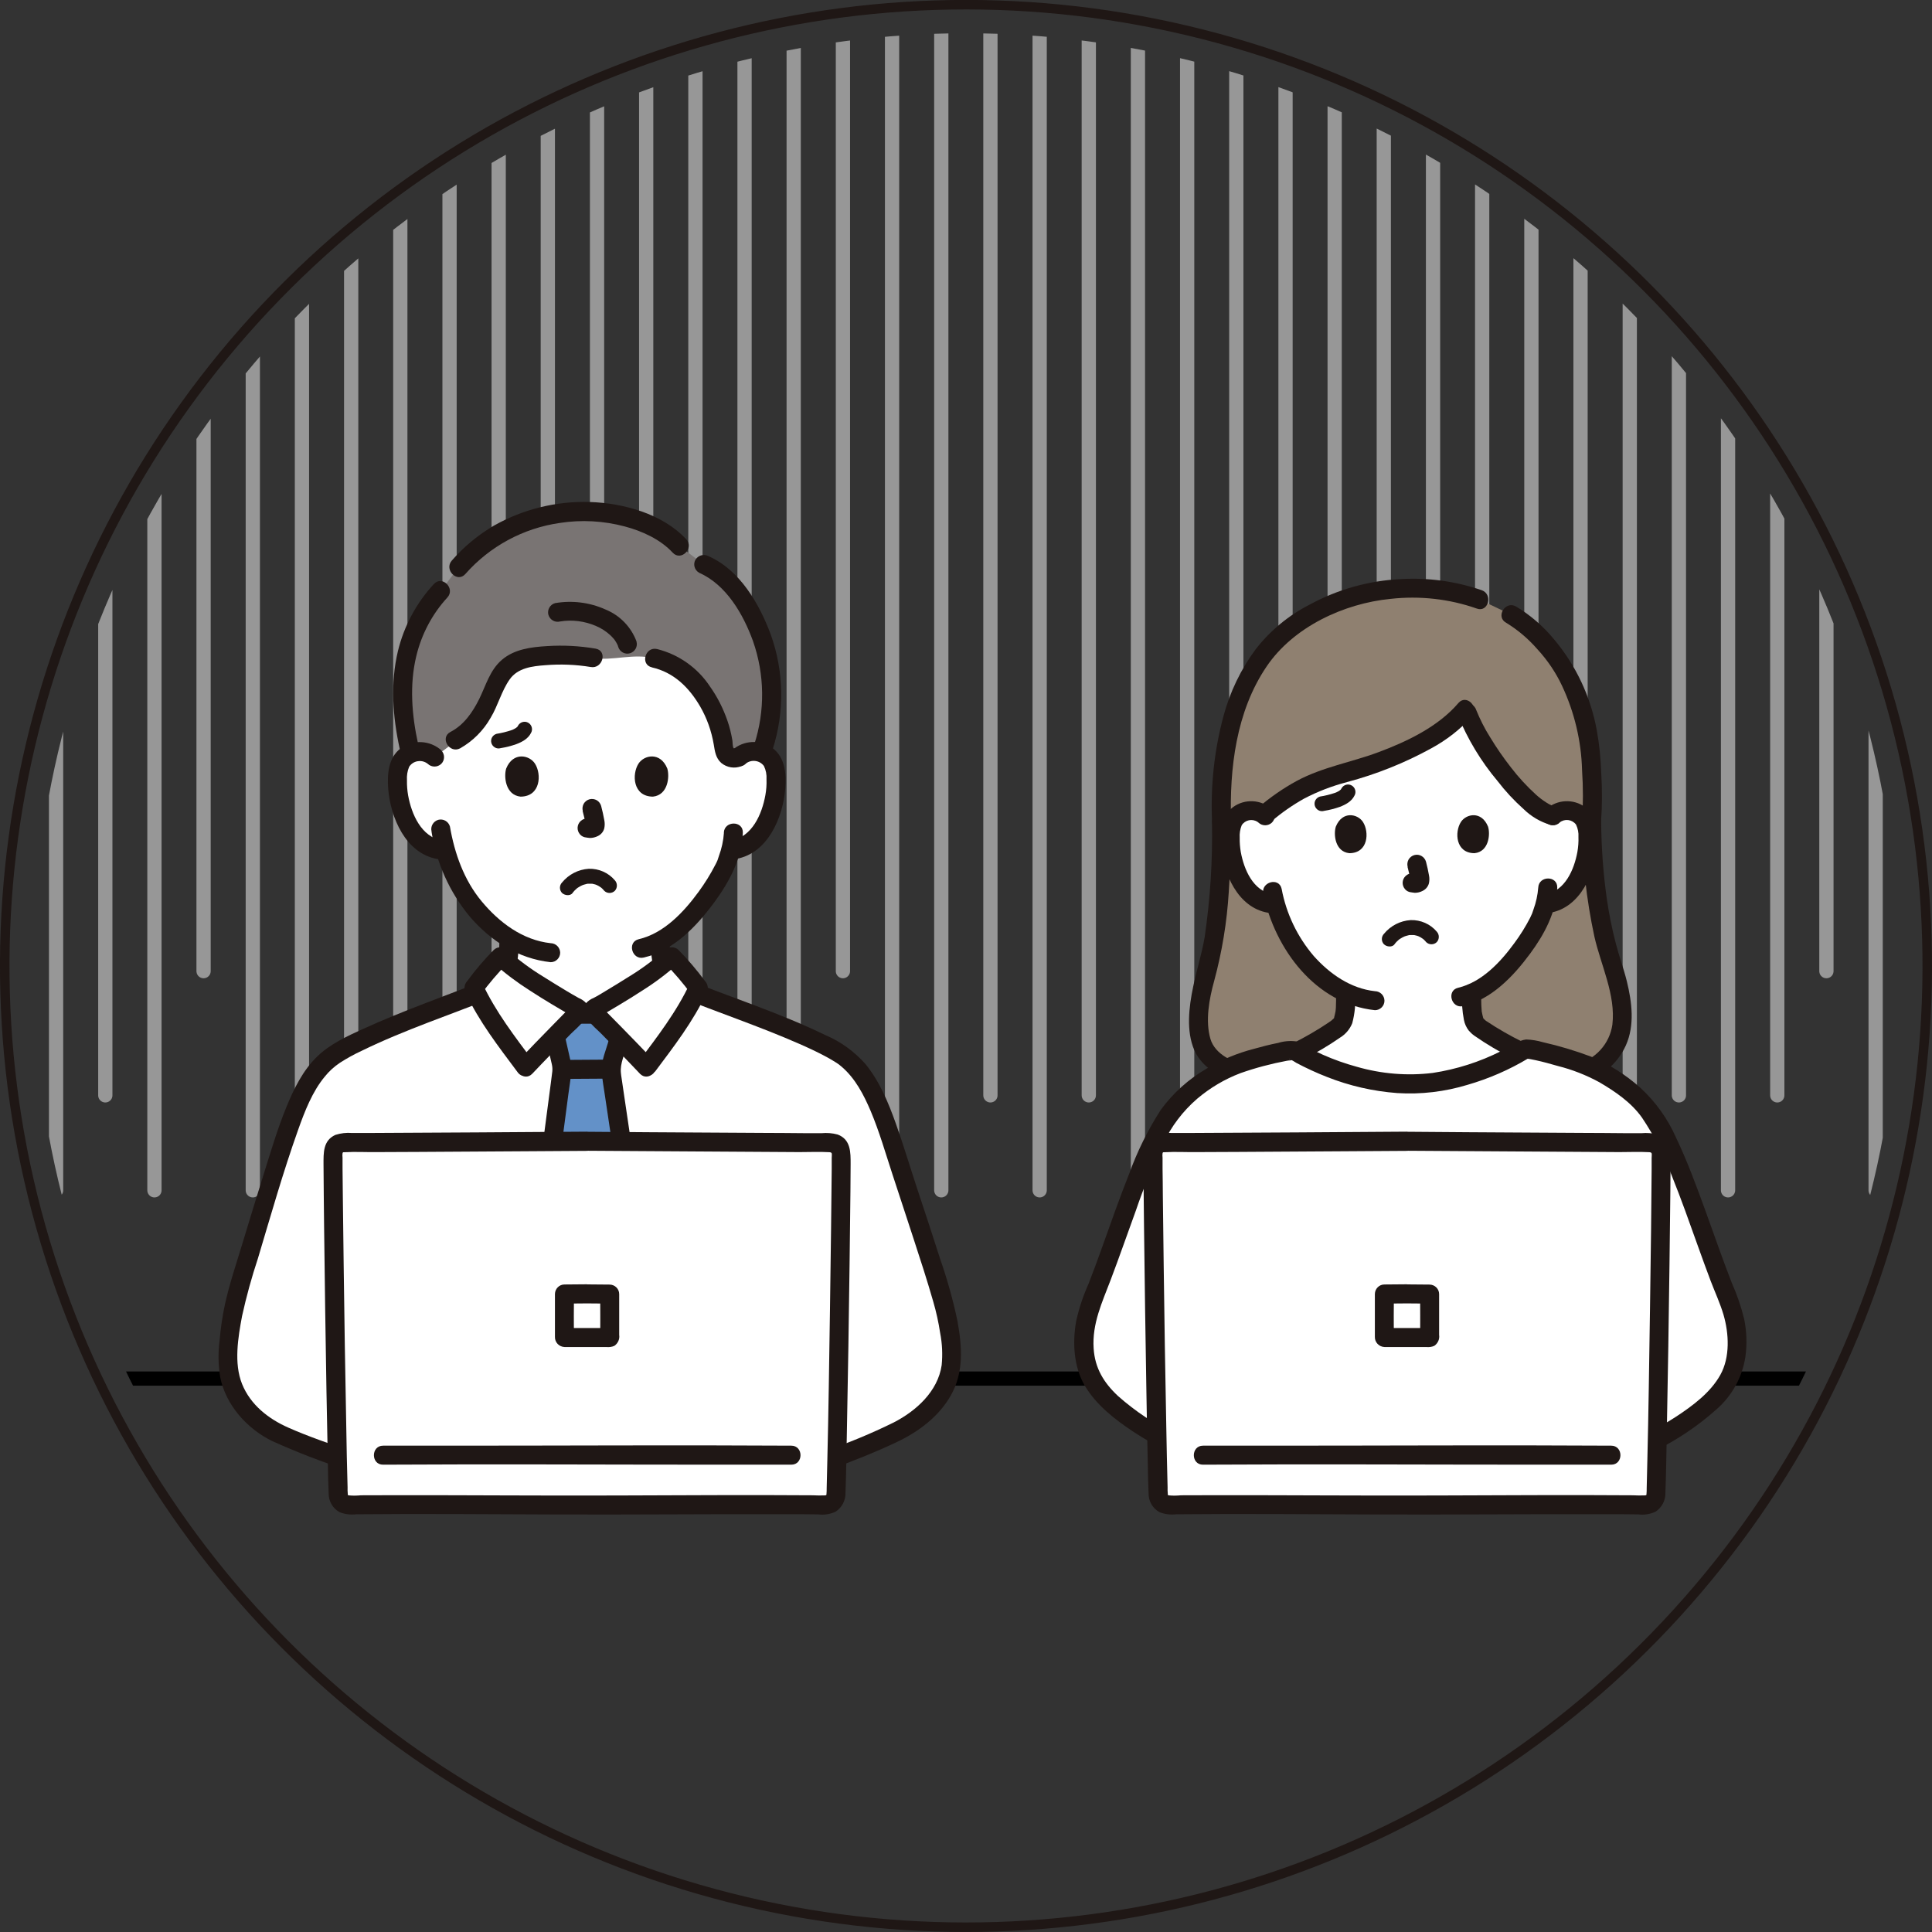 <?xml version="1.0" encoding="UTF-8"?><svg id="_レイヤー_2" xmlns="http://www.w3.org/2000/svg" xmlns:xlink="http://www.w3.org/1999/xlink" viewBox="0 0 203.28 203.28"><rect x="0" y="0" width="203.28" height="203.28" fill="#333333" stroke="none"/><defs><style>.cls-1{fill:#fff;}.cls-2{stroke:#000;}.cls-2,.cls-3{stroke-linecap:round;stroke-linejoin:round;stroke-width:1.5px;}.cls-2,.cls-3,.cls-4,.cls-5{fill:none;}.cls-6{fill:#8f8070;}.cls-7{fill:#797473;}.cls-3{stroke:#979797;}.cls-8{fill:#6391c8;}.cls-9{clip-path:url(#clippath);}.cls-5{stroke:#1f1715;stroke-miterlimit:10;}.cls-10{fill:#1f1715;}</style><clipPath id="clippath"><circle class="cls-4" cx="101.64" cy="101.64" r="98.14"/></clipPath></defs><g id="_レイヤー_6"><g class="cls-9"><g><g><line class="cls-3" x1="5.9" y1="-5.62" x2="5.9" y2="125.24"/><line class="cls-3" x1="11.08" y1="-5.62" x2="11.08" y2="115.25"/><line class="cls-3" x1="16.25" y1="-5.62" x2="16.25" y2="125.24"/><line class="cls-3" x1="21.42" y1="-5.62" x2="21.42" y2="102.18"/><line class="cls-3" x1="26.6" y1="-5.62" x2="26.6" y2="125.24"/><line class="cls-3" x1="31.77" y1="-5.62" x2="31.77" y2="125.24"/><line class="cls-3" x1="36.95" y1="-5.62" x2="36.95" y2="115.25"/><line class="cls-3" x1="42.12" y1="-5.62" x2="42.12" y2="125.24"/><line class="cls-3" x1="47.3" y1="-5.62" x2="47.3" y2="125.24"/><line class="cls-3" x1="52.47" y1="-5.62" x2="52.47" y2="102.18"/><line class="cls-3" x1="57.64" y1="-5.62" x2="57.64" y2="125.24"/><line class="cls-3" x1="62.82" y1="-5.62" x2="62.82" y2="115.25"/><line class="cls-3" x1="67.99" y1="-5.62" x2="67.99" y2="125.24"/><line class="cls-3" x1="73.17" y1="-5.62" x2="73.17" y2="125.24"/><line class="cls-3" x1="78.34" y1="-5.62" x2="78.34" y2="115.25"/><line class="cls-3" x1="83.51" y1="-5.62" x2="83.51" y2="125.24"/><line class="cls-3" x1="88.69" y1="-5.62" x2="88.69" y2="102.18"/><line class="cls-3" x1="93.86" y1="-5.62" x2="93.86" y2="125.24"/><line class="cls-3" x1="99.04" y1="-5.62" x2="99.04" y2="125.24"/><line class="cls-3" x1="104.21" y1="-5.62" x2="104.21" y2="115.25"/><line class="cls-3" x1="109.39" y1="-5.62" x2="109.39" y2="125.24"/><line class="cls-3" x1="114.56" y1="-5.62" x2="114.56" y2="115.25"/><line class="cls-3" x1="119.73" y1="-5.62" x2="119.73" y2="125.24"/><line class="cls-3" x1="124.91" y1="-5.62" x2="124.91" y2="125.24"/><line class="cls-3" x1="130.08" y1="-5.62" x2="130.08" y2="102.18"/><line class="cls-3" x1="135.26" y1="-5.62" x2="135.26" y2="115.25"/><line class="cls-3" x1="140.43" y1="-5.62" x2="140.43" y2="125.24"/><line class="cls-3" x1="145.6" y1="-5.62" x2="145.6" y2="125.24"/><line class="cls-3" x1="150.78" y1="-5.62" x2="150.78" y2="115.25"/><line class="cls-3" x1="155.95" y1="-5.62" x2="155.95" y2="125.24"/><line class="cls-3" x1="161.13" y1="-5.62" x2="161.13" y2="102.18"/><line class="cls-3" x1="166.3" y1="-5.62" x2="166.3" y2="125.24"/><line class="cls-3" x1="171.48" y1="-5.62" x2="171.48" y2="125.24"/><line class="cls-3" x1="176.65" y1="-5.62" x2="176.65" y2="115.25"/><line class="cls-3" x1="181.82" y1="-5.62" x2="181.82" y2="125.24"/><line class="cls-3" x1="187" y1="-5.62" x2="187" y2="115.25"/><line class="cls-3" x1="192.17" y1="-5.62" x2="192.17" y2="102.18"/><line class="cls-3" x1="197.35" y1="-5.62" x2="197.35" y2="125.24"/></g><line class="cls-2" x1="10.66" y1="145.05" x2="194.59" y2="145.05"/><path class="cls-1" d="M77.75,79.64c.52-.46,1.22-.66,1.91-.56,.68,.1,1.27,.49,1.62,1.08,.2,.4,.31,.84,.33,1.28,.15,1.74-.19,3.5-.97,5.06-.37,.79-.9,1.49-1.57,2.06-.54,.44-1.18,.73-1.87,.84,0,0-.12,.02-.32,.05-.15,.57-.33,1.06-.41,1.31-.52,1.42-3.36,6.21-6.99,8.23-.04,1,.1,2,.42,2.96,.77,1.9,4.92,4.3,5.21,4.42,0,0-2.09,8.66-13.3,8.66s-13.25-8.67-13.25-8.67c.29-.13,3.79-2.19,4.56-4.09,.42-1.03,.43-2.37,.42-3.59-1.35-.86-2.55-1.92-3.55-3.16-1.45-1.77-2.5-3.83-3.09-6.04l-.61-.09c-.69-.11-1.33-.41-1.87-.84-.67-.57-1.2-1.27-1.57-2.06-.78-1.57-1.12-3.32-.97-5.06,.02-.45,.13-.88,.33-1.28,.35-.59,.95-.98,1.62-1.08,.69-.1,1.38,.1,1.91,.56,0,0-1.49-14.65,15.79-14.65s16.23,14.65,16.23,14.65Z"/><path class="cls-10" d="M68.48,99.18c.02,1.26,.1,2.66,.8,3.75,.51,.75,1.14,1.41,1.85,1.97,.72,.58,1.46,1.13,2.24,1.62,.39,.27,.8,.51,1.22,.73,.48,.26,1.08,.1,1.37-.36,.27-.48,.11-1.09-.36-1.37-.38-.19-.75-.41-1.11-.65-.3-.19-.6-.39-.9-.6-.19-.13-.37-.26-.56-.4-.07-.05-.14-.11-.21-.16,.17,.13-.12-.09-.15-.12-.34-.27-.67-.56-.99-.87-.14-.13-.27-.27-.4-.42-.07-.08-.13-.16-.2-.24,.1,.13,.04,.05-.02-.04-.1-.15-.19-.31-.27-.47,.11,.22,0,.02-.03-.1-.05-.16-.1-.31-.13-.47-.12-.6-.18-1.21-.17-1.82,0-.55-.45-1-1-1s-1,.45-1,1h0Z"/><path class="cls-10" d="M49.06,107.24c.41-.21,.81-.45,1.18-.72,.73-.48,1.42-1.02,2.08-1.6,.66-.56,1.2-1.23,1.6-1.99,.48-1.19,.69-2.47,.62-3.75,0-.55-.45-1-1-1s-1,.45-1,1c0,.56-.02,1.12-.08,1.68-.03,.24-.09,.48-.15,.71-.03,.11-.07,.23-.11,.34-.09,.26,.08-.14-.07,.14-.08,.14-.16,.28-.25,.41-.03,.05-.06,.09-.1,.13,.06-.08,.07-.09,.03-.04-.06,.08-.13,.16-.2,.23-.26,.29-.55,.57-.84,.83-.15,.13-.3,.26-.46,.39-.03,.02-.28,.22-.12,.1-.07,.05-.14,.11-.21,.16-.28,.21-.57,.41-.87,.61-.33,.24-.69,.45-1.06,.64-.47,.28-.63,.89-.36,1.37,.29,.47,.89,.63,1.37,.36h0Z"/><path class="cls-7" d="M80.54,68.24c-.09-.32-.2-.64-.31-.96-1.06-2.97-3.2-6.62-6.17-7.88l-2.57-1.95c-1.07-1.2-3.39-2.44-5.26-2.96-1.89-.55-3.85-.76-5.81-.63-4.84,.35-8.95,2.16-12.16,5.83l-1.89,2.48c-3.24,3.51-5.05,8.66-3.33,16.37l.16,.74c.2-.09,.41-.16,.62-.19,.69-.1,1.38,.1,1.91,.56l2.53-1.88c1.5-.81,2.1-1.82,3.03-3.7,.67-1.36,1.07-2.95,2.22-3.91,.91-.67,2-1.05,3.13-1.09,1.93-.2,3.87-.15,5.78,.16,2.01,.34,4.19-.52,6.44,.04,2.55,.55,4.11,2.1,5.39,4.1,.49,.77,.9,1.58,1.21,2.44,.18,.5,.34,1.01,.46,1.52,.12,.51,.19,1.01,.27,1.54,.06,.32,.24,.6,.5,.78,.33,.16,.72,.16,1.06,0,.52-.46,1.22-.66,1.91-.56,.16,.02,.31,.06,.46,.12,1.26-3.53,1.41-7.36,.42-10.97Z"/><path class="cls-10" d="M68.58,70.22c2.31,.52,3.91,2.1,5.08,4.1,.72,1.24,1.2,2.6,1.44,4.02,.12,.72,.2,1.4,.78,1.93,.6,.5,1.42,.63,2.14,.34,.53-.16,.83-.7,.7-1.23-.15-.53-.7-.84-1.23-.7-.15,.05-.24,.1-.29,.05-.13-.13-.11-.65-.14-.82-.12-.71-.29-1.42-.53-2.1-.44-1.27-1.05-2.48-1.83-3.58-1.3-1.97-3.29-3.37-5.57-3.94-1.26-.28-1.79,1.65-.53,1.93h0Z"/><path class="cls-10" d="M62.68,68.25c-1.69-.29-3.4-.38-5.11-.27-1.68,.1-3.46,.32-4.78,1.46-1.25,1.08-1.67,2.69-2.37,4.11-.69,1.39-1.61,2.73-3.02,3.46-1.15,.59-.13,2.32,1.01,1.73,1.34-.76,2.45-1.87,3.21-3.21,.78-1.29,1.14-2.82,2.01-4.05,.85-1.21,2.38-1.39,3.75-1.49,1.59-.13,3.2-.07,4.77,.19,1.26,.23,1.8-1.7,.53-1.93h0Z"/><path class="cls-10" d="M73.55,60.26c2.87,1.26,4.66,4.38,5.68,7.2,1.23,3.51,1.28,7.33,.13,10.88-.4,1.23,1.54,1.76,1.93,.53,1.27-3.94,1.21-8.19-.19-12.1-1.2-3.23-3.25-6.8-6.55-8.25-.48-.26-1.08-.1-1.37,.36-.28,.48-.11,1.09,.36,1.37h0Z"/><path class="cls-10" d="M45.65,61.45c-1.84,1.99-3.14,4.42-3.78,7.05-.81,3.39-.55,6.92,.19,10.3,.28,1.26,2.21,.73,1.93-.53-.66-3.02-.92-6.2-.19-9.23,.55-2.3,1.67-4.43,3.27-6.17,.87-.95-.54-2.37-1.42-1.42h0Z"/><path class="cls-10" d="M72.19,56.73c-2.47-2.67-6.62-3.8-10.13-3.91-3.53-.11-7.01,.75-10.08,2.48-1.67,.98-3.17,2.22-4.44,3.68-.85,.96,.56,2.39,1.42,1.42,2.57-2.92,6.1-4.83,9.96-5.38,2.27-.35,4.59-.22,6.81,.37,1.82,.48,3.76,1.36,5.05,2.76,.88,.95,2.29-.47,1.42-1.42Z"/><path class="cls-10" d="M66.98,67.51c-.57-1.54-1.75-2.76-3.27-3.38-1.66-.75-3.51-.98-5.31-.67-.53,.15-.84,.7-.7,1.23,.16,.53,.7,.84,1.23,.7,1.27-.21,2.58-.04,3.77,.47,.55,.23,1.06,.56,1.5,.96,.11,.1,.21,.21,.31,.32,.07,.07,.13,.14,.18,.22,.09,.13,.17,.27,.24,.4,0,.02,.08,.18,.06,.11s.05,.17,.05,.17c.15,.53,.7,.85,1.23,.7s.85-.7,.7-1.23h0Z"/><path class="cls-10" d="M76.17,87.63c-.06,.84-.24,1.66-.53,2.44-.05,.14-.1,.29-.14,.43-.02,.06-.1,.24,0,0-.07,.17-.15,.34-.24,.5-.51,.99-1.1,1.94-1.76,2.84-1.55,2.12-3.64,4.36-6.29,4.98-1.26,.29-.72,2.23,.53,1.93,3.13-.73,5.56-3.29,7.4-5.79,1.59-2.16,2.91-4.6,3.02-7.34,.05-1.29-1.95-1.29-2,0Z"/><path class="cls-10" d="M45.4,87.48c.51,3.29,1.89,6.37,4.01,8.94,2.21,2.58,5.11,4.45,8.53,4.82,.55,0,1-.45,1-1-.01-.55-.45-.99-1-1-2.95-.32-5.41-2.18-7.25-4.39-1.87-2.24-2.86-5.05-3.35-7.89-.15-.53-.7-.84-1.23-.7-.53,.16-.84,.7-.7,1.23h0Z"/><path class="cls-10" d="M78.46,80.35c.58-.46,1.43-.37,1.89,.21,0,.01,.02,.02,.03,.04,.21,.43,.3,.91,.27,1.4,.02,.56-.02,1.12-.12,1.67-.36,1.99-1.38,4.37-3.59,4.77-.53,.15-.84,.7-.7,1.23,.16,.53,.7,.84,1.23,.7,3.32-.59,4.9-4.35,5.15-7.35,.13-1.53,.01-3.3-1.32-4.3-1.29-.94-3.07-.85-4.26,.21-.39,.39-.39,1.02,0,1.42,.4,.38,1.02,.38,1.42,0h0Z"/><path class="cls-10" d="M46.43,78.94c-1.19-1.06-2.97-1.15-4.26-.21-1.33,.99-1.44,2.76-1.32,4.3,.25,3.01,1.83,6.76,5.15,7.35,.53,.13,1.07-.18,1.23-.7,.14-.53-.17-1.08-.7-1.23-2.21-.4-3.23-2.78-3.59-4.77-.09-.52-.13-1.05-.12-1.58-.03-.49,.04-.97,.23-1.42,.4-.62,1.23-.79,1.85-.39,.04,.02,.07,.05,.11,.08,.4,.38,1.02,.38,1.42,0,.39-.39,.39-1.02,0-1.42h0Z"/><path class="cls-1" d="M36.68,153.65c-2.31-.83-6.53-2.31-8.16-3.24-2.43-1.4-4.34-3.91-4.5-6.72-.03-2.31,.23-4.62,.78-6.87,1.11-4.09,3.67-12.25,4.71-15.57,1.71-5.47,3.11-8.29,5.2-9.94,2.8-2.2,12.39-5.53,17.14-7.44l8.38,2.84c.96,0,1.7,0,2.7,0l8.68-2.83c4.75,1.92,14.59,5.24,17.39,7.44,2.09,1.65,3.49,4.47,5.2,9.94,1.04,3.32,3.87,11.61,5.05,15.78,.5,1.74,1.1,5.07,.78,6.87-.48,2.76-2.51,4.92-4.94,6.32-1.63,.94-5.76,2.6-8.07,3.43H36.68Z"/><path class="cls-1" d="M62.56,106.71h-2.33s-9.32-3.77-9.32-3.77c1.51,6.48,4.2,13.47,6.33,19.78,1.62,4.79,2.88,7.97,4.78,12.69l4.29-12.69c2.13-6.3,4.81-13.3,6.33-19.78l-9.7,3.77h-.37Z"/><path class="cls-8" d="M65.84,123.87c-.81-5.43-1.67-11.1-1.67-11.4,.04-.59,.17-1.17,.38-1.72,.25-.75,.39-1.4,.55-2.05-.3-.31-.59-.62-.87-.92-.43-.47-.77-.82-1.03-1.08-1.09,0-1.86,0-2.84,0-.26,.26-.6,.61-1.03,1.07-.27,.29-.55,.59-.83,.88,.17,.9,.3,1.47,.49,2.3,.03,.15,.07,.29,.11,.44,.09,.32,.14,.64,.16,.97,0,.18-.89,6.65-1.53,11.92l8.11-.41Z"/><path class="cls-10" d="M71.35,104.84c4.21,1.7,8.53,3.14,12.7,4.97,.92,.4,1.84,.83,2.73,1.3,.36,.19,.71,.39,1.06,.61,.26,.15,.5,.33,.72,.52,1.43,1.23,2.32,2.94,3.05,4.66,.92,2.18,1.57,4.47,2.31,6.72,.73,2.25,1.49,4.51,2.22,6.77,.71,2.17,1.42,4.35,2.05,6.55,.32,1.09,.56,2.19,.73,3.31,.22,1.12,.27,2.26,.16,3.39-.4,2.76-2.69,4.82-5.05,6.03-2.35,1.16-4.78,2.16-7.26,3.02-1.2,.44-.68,2.37,.53,1.93,2.38-.86,4.75-1.8,7.04-2.88,2.3-1.09,4.44-2.68,5.71-4.93,1.39-2.46,1.17-5.14,.69-7.83-.47-2.23-1.09-4.43-1.84-6.58-.79-2.47-1.6-4.94-2.42-7.4-.74-2.25-1.42-4.53-2.21-6.75s-1.72-4.48-3.23-6.32c-1.16-1.3-2.59-2.34-4.2-3.02-4.83-2.35-9.97-3.98-14.95-5.99-.53-.14-1.08,.17-1.23,.7-.13,.53,.18,1.08,.7,1.23h0Z"/><path class="cls-10" d="M51.59,102.91c-4.47,1.8-9.04,3.36-13.43,5.37-1.67,.76-3.42,1.57-4.76,2.86-1.52,1.46-2.47,3.4-3.26,5.33-.95,2.31-1.65,4.71-2.4,7.09-.74,2.36-1.46,4.73-2.18,7.1-.66,2.19-1.41,4.38-1.9,6.62-.27,1.26-.45,2.53-.56,3.81-.16,1.27-.14,2.55,.07,3.81,.58,2.94,2.83,5.44,5.48,6.73,2.53,1.14,5.13,2.15,7.77,3.01,1.22,.44,1.74-1.5,.53-1.93-2.22-.8-4.48-1.55-6.64-2.51-2.09-.93-3.96-2.4-4.84-4.58-.88-2.19-.42-4.9,0-7.15,.45-2.05,1.01-4.08,1.67-6.07,1.35-4.51,2.64-9.06,4.22-13.5,.69-1.94,1.5-4.05,2.82-5.63,.45-.56,.99-1.05,1.59-1.45,.72-.46,1.47-.88,2.25-1.24,4.56-2.23,9.41-3.82,14.11-5.71,.52-.16,.83-.7,.7-1.23-.15-.53-.7-.84-1.23-.7h0Z"/><path class="cls-10" d="M59.48,113.52c1.52,0,3.04-.03,4.55-.03,.55,0,1-.45,1-1s-.45-1-1-1c-1.52,0-3.04,.03-4.55,.03-.55,0-1,.45-1,1s.45,1,1,1Z"/><path class="cls-10" d="M57.48,109.36c.17,.87,.38,1.74,.58,2.61,.06,.26,.08,.52,.05,.78-.1,.85-.22,1.7-.33,2.55-.4,3.03-.8,6.06-1.17,9.1,0,.55,.45,1,1,1,.55-.01,.99-.45,1-1,.38-3.09,.78-6.17,1.19-9.25,.11-.82,.25-1.65,.32-2.47,.02-.38-.01-.77-.11-1.14-.19-.9-.42-1.8-.6-2.7-.25-1.26-2.18-.73-1.93,.53h0Z"/><path class="cls-10" d="M62.94,105.7h-2.7c-.55,0-1,.45-1,1.01s.45,1,1,1h2.7c.55,0,1-.45,1-1.01s-.45-1-1-1Z"/><path class="cls-10" d="M66.93,123.73c-.43-2.89-.87-5.78-1.29-8.67-.07-.48-.14-.96-.21-1.43-.03-.18-.05-.36-.08-.54-.02-.17,.03,.22,0-.03,0-.06-.02-.11-.02-.17-.11-1,.43-2.04,.67-3,.32-1.25-1.62-1.78-1.93-.53-.28,1.11-.86,2.28-.76,3.45,.07,.83,.22,1.65,.34,2.47,.44,3,.89,5.99,1.34,8.99,.15,.53,.7,.84,1.23,.7,.53-.16,.83-.7,.7-1.23h0Z"/><path class="cls-1" d="M55.31,112.26c-1.91-2.56-3.96-5.11-5.44-8.32,.86-1.16,1.8-2.25,2.8-3.29,1.65,1.56,4.49,3.34,7.57,5.13,.24,.1,.47,.23,.68,.38,.08,.16-.08,.29-.16,.42-.12,.19-.68,.72-1.72,1.79-1.33,1.37-2.59,2.65-3.74,3.87Z"/><path class="cls-1" d="M68.05,112.26c1.91-2.56,3.96-5.11,5.44-8.32-.86-1.16-1.8-2.25-2.8-3.29-1.65,1.56-4.49,3.34-7.57,5.13-.24,.1-.47,.23-.68,.38-.08,.16,.08,.29,.16,.42,.12,.19,.68,.72,1.72,1.79,1.33,1.37,2.59,2.65,3.74,3.87Z"/><path class="cls-10" d="M56.18,111.76c-1.99-2.66-4.03-5.29-5.44-8.32l-.16,1.21c.86-1.16,1.79-2.26,2.8-3.29h-1.42c1.18,1.06,2.45,2.01,3.79,2.86,.77,.5,1.55,.99,2.34,1.46,.42,.25,.83,.5,1.25,.74,.18,.1,.35,.21,.54,.31,.06,.03,.48,.3,.34,.15l-.29-.71v.15s.15-.51,.15-.51c-.06,.1-.12,.2-.19,.3,.19-.26,.06-.08,0-.02-.13,.13-.26,.27-.39,.4-.49,.5-.99,1-1.48,1.51-1.15,1.18-2.3,2.35-3.43,3.55-.88,.94,.53,2.36,1.42,1.42,1.33-1.41,2.69-2.79,4.04-4.18,.71-.72,2.52-2.06,1.65-3.22-.22-.25-.51-.44-.82-.57-.45-.24-.88-.51-1.31-.76-.8-.48-1.6-.97-2.39-1.47-1.35-.82-2.63-1.77-3.81-2.82-.4-.38-1.02-.38-1.42,0-1.01,1.03-1.95,2.13-2.8,3.29-.3,.33-.36,.82-.16,1.21,1.41,3.03,3.45,5.65,5.44,8.32,.29,.46,.89,.62,1.37,.36,.47-.28,.63-.89,.36-1.37Z"/><path class="cls-10" d="M68.91,112.77c1.99-2.66,4.03-5.29,5.44-8.32,.21-.4,.15-.88-.16-1.21-.86-1.16-1.79-2.26-2.8-3.29-.4-.38-1.02-.38-1.42,0-1.18,1.05-2.46,2-3.81,2.82-.79,.5-1.59,.99-2.39,1.47-.43,.26-.86,.53-1.31,.76-.31,.12-.59,.32-.82,.57-.86,1.16,.94,2.49,1.65,3.22,1.36,1.38,2.71,2.77,4.04,4.18,.89,.94,2.3-.48,1.42-1.42-1.13-1.2-2.28-2.37-3.43-3.55-.48-.49-.96-.98-1.44-1.46-.14-.15-.28-.3-.43-.45-.06-.06-.18-.24,0,.02-.07-.1-.13-.19-.19-.3l.14,.51v-.15s-.28,.71-.28,.71c-.14,.15,.2-.08,.26-.11,.21-.11,.41-.23,.61-.34,.39-.23,.77-.45,1.16-.69,.82-.49,1.64-1,2.44-1.52,1.34-.84,2.61-1.8,3.79-2.86h-1.42c1.01,1.03,1.95,2.13,2.8,3.29l-.16-1.21c-1.41,3.03-3.45,5.65-5.44,8.31-.28,.48-.12,1.09,.36,1.37,.48,.27,1.08,.11,1.37-.36Z"/><path class="cls-1" d="M61.69,120.07c-10.91,.08-21.78,.14-25.63,.16-.61,0-1.11,.5-1.11,1.11,0,0,0,0,0,0,.02,6.26,.32,27.95,.55,35.92,.02,.61,.52,1.09,1.13,1.08,3.49-.05,14.28-.02,25.06,.02,10.78-.04,21.57-.07,25.05-.02,.61,.01,1.11-.47,1.13-1.08,.23-7.97,.53-29.66,.55-35.92,0-.61-.49-1.11-1.1-1.11,0,0,0,0,0,0-3.86-.01-14.72-.08-25.63-.16Z"/><path class="cls-10" d="M61.78,119.07c-7.69,.06-15.37,.1-23.06,.14h-1.68c-.59-.05-1.18,.02-1.75,.2-1.31,.59-1.25,1.9-1.25,3.11,.01,2.17,.04,4.34,.06,6.52,.07,5.78,.15,11.56,.25,17.34,.05,2.58,.1,5.16,.15,7.74,.02,1,.03,2,.08,3-.01,.83,.43,1.6,1.16,1.99,.56,.22,1.16,.29,1.75,.22,7.02-.07,14.04,0,21.05,.02,8.01,.03,16.01-.05,24.02-.03,1.18,0,2.36,0,3.54,.02,.63,.08,1.26-.02,1.83-.29,.67-.44,1.06-1.21,1.03-2.01,.08-2.2,.11-4.4,.15-6.61,.11-5.82,.21-11.64,.28-17.46,.03-2.54,.06-5.08,.09-7.62,0-.95,.02-1.91,.02-2.86,0-1.24,.03-2.6-1.37-3.12-.55-.15-1.12-.19-1.68-.14h-1.69c-1.51-.02-3.03-.02-4.54-.03-3.96-.02-7.93-.05-11.89-.07-2.19-.01-4.37-.03-6.56-.05-1.29,0-1.29,2,0,2,7.45,.05,14.9,.1,22.34,.14,1.05,0,2.11-.05,3.16,.01,.35,.02,.24,.23,.24,.61s0,.77,0,1.16c-.02,2.13-.04,4.27-.07,6.4-.07,5.55-.15,11.11-.24,16.66-.04,2.52-.09,5.04-.15,7.56-.02,.99-.05,1.98-.07,2.97,0,.19,0,.39-.02,.58-.02,.15,.03,.15-.17,.17-.42,.02-.85,.01-1.27-.01-6.88-.05-13.76,0-20.64,.02-7.75,.03-15.5-.04-23.24-.03-1.22,0-2.44,0-3.66,.01-.42,.04-.84,.05-1.26,.01-.17-.03-.11-.02-.13-.17-.02-.23-.03-.45-.02-.68-.06-2.17-.11-4.34-.14-6.5-.11-5.59-.2-11.19-.27-16.79-.03-2.46-.06-4.91-.09-7.37-.01-.96-.02-1.92-.03-2.88,0-.38,0-.77,0-1.15-.02-.15-.02-.31,0-.46,.04-.14,.06-.1,.28-.11,1.05-.06,2.13,0,3.18-.01,1.5,0,2.99-.02,4.49-.02,3.82-.02,7.64-.05,11.46-.07l6.31-.04c1.29,0,1.29-2.01,0-2Z"/><path class="cls-10" d="M40.31,154.11c11.72-.07,23.44,0,35.16,0,2.6,0,5.19,0,7.79,0,1.29,0,1.29-2,0-2-11.72-.07-23.44,0-35.16,0-2.6,0-5.19,0-7.79,0-1.29,0-1.29,2.01,0,2Z"/><path class="cls-10" d="M61.78,135.13c-.8,0-1.59,.02-2.39,.02-.55,0-.99,.45-1,1,0,.84,0,1.67,0,2.51,0,.49,0,.98,0,1.47,0,.18,0,.35,0,.53-.02,.58,.44,1.05,1.01,1.07,.02,0,.05,0,.07,0,1.43,0,2.87,0,4.3,0,.3,.03,.61,0,.88-.13,.37-.26,.57-.7,.5-1.15,0-.46,0-.92,0-1.38,0-.97,0-1.94,0-2.91,0-.55-.45-.99-1-1-.8,0-1.59-.01-2.39-.02-.55,0-1,.45-1,1s.45,1,1,1c.8,0,1.59,.02,2.39,.02l-1-1c0,1.53,.03,3.06-.01,4.58l.14-.51h0l.87-.5c-.26-.02-.53,0-.8,0-.53,0-1.05,0-1.58,0s-1.03,0-1.55,0c-.28,0-.56-.02-.83,0l.87,.5h0l.14,.51c-.04-1.53-.02-3.06-.01-4.58l-1,1c.8,0,1.59-.01,2.39-.02,.55,0,1-.45,1-1s-.45-1-1-1h0Z"/><path class="cls-10" d="M61.3,85.32c.14,.51,.26,1.03,.34,1.56l-.04-.27c.01,.07,.01,.14,0,.22l.04-.27s-.01,.07-.02,.1l.1-.24s-.02,.04-.03,.06l.16-.2s-.03,.04-.05,.05l.2-.16s-.08,.05-.12,.07l.24-.1c-.07,.03-.14,.05-.21,.06l.27-.04c-.06,0-.13,0-.19,0l.27,.04c-.07-.01-.15-.03-.22-.04-.13-.04-.27-.05-.4-.02-.13,0-.26,.05-.37,.12-.48,.28-.64,.89-.36,1.37,0,0,0,0,0,0,.13,.23,.35,.4,.6,.46,.19,.03,.37,.07,.55,.08,.29,0,.58-.07,.84-.2,.34-.16,.59-.46,.68-.82,.06-.29,.06-.58,0-.86-.09-.5-.2-1-.33-1.49-.07-.25-.24-.47-.46-.6-.23-.13-.51-.17-.77-.1-.25,.07-.47,.24-.6,.46-.13,.24-.17,.51-.1,.77h0Z"/><path class="cls-10" d="M53.26,80.86c-.26,.84-.09,2.79,1.51,2.96,2.12-.01,2.23-2.36,1.52-3.47-.58-.91-2.3-1.28-3.03,.51Z"/><path class="cls-10" d="M70.21,80.86c.26,.84,.09,2.79-1.51,2.96-2.12-.01-2.23-2.36-1.52-3.47,.58-.91,2.3-1.28,3.03,.51Z"/><path class="cls-6" d="M166.17,112.93c2.58-.65,4.42-2.94,4.51-5.6-.01-1.81-.32-3.61-.91-5.32-.75-2.34-2.21-7.08-2.31-15.57h0c.13-2.33,.09-4.67-.1-6.99-.33-4.49-2.38-9.5-5.34-12.28-1.28-1.2-1.65-1.77-3.04-2.51l-3.34-1.59c-2.05-.77-3.97-1.15-7.57-1.15-4.97,.09-9.75,1.92-13.51,5.16-3.88,3.62-6.33,10.24-6.02,19.36h0c0,6.81-.52,11.72-1.24,14.51-.1,.39-.2,.85-.3,1.33-.53,1.64-.82,3.35-.85,5.07-.03,1.48,.23,3.13,1.41,4.02,.83,.72,2.26,1.6,3.78,1.55h34.85Z"/><path class="cls-1" d="M159.68,110.48c-1.85-1-4.24-2.23-4.51-2.9-.36-.88-.34-2.05-.33-3.08,3.78-1.62,6.82-6.71,7.35-8.15,.08-.24,.24-.7,.39-1.24l.3-.05c.65-.11,1.26-.38,1.77-.8,.63-.53,1.13-1.2,1.48-1.95,.74-1.48,1.06-3.14,.92-4.78-.02-.42-.13-.83-.32-1.21-.33-.55-.89-.93-1.53-1.02-.64-.1-1.29,.09-1.78,.52-2.95-.57-8.19-7.96-9.18-11.22-1.85,2.28-5.88,4.45-9.53,5.73-.75,.26-3.15,.96-4.52,1.35-2.65,.84-5.09,2.23-7.17,4.07-.48-.38-1.1-.55-1.71-.46-.64,.09-1.2,.46-1.53,1.02-.19,.38-.3,.79-.32,1.21-.14,1.65,.18,3.3,.92,4.78,.35,.75,.85,1.41,1.48,1.95,.66,.54,1.48,.84,2.33,.83,.56,2.11,1.56,4.07,2.94,5.76,1.2,1.5,2.72,2.72,4.44,3.57,0,1.04,.04,2.24-.33,3.15-.26,.65-3.04,2.2-4.6,3.01,0,0,1.11,8.43,11.62,8.43s11.4-8.54,11.4-8.54Z"/><path class="cls-10" d="M127.52,86.44c.08,4.07-.18,8.14-.77,12.17-.3,1.77-.85,3.47-1.21,5.22-.44,2.11-.76,4.64,.13,6.68,.89,2.05,3.48,3.43,5.66,3.42,1.29,0,1.29-2.01,0-2-1.55,0-3.51-1.04-3.97-2.61-.56-1.91-.13-4.22,.39-6.1,.83-3.07,1.35-6.22,1.54-9.4,.17-2.46,.24-4.92,.24-7.38,0-1.29-2-1.29-2,0h0Z"/><path class="cls-10" d="M166.45,86.44c.01,4.08,.45,8.14,1.31,12.12,.68,3,2.26,6.13,1.89,9.25-.29,2.02-1.78,3.66-3.75,4.15-1.25,.3-.72,2.23,.53,1.93,2.06-.52,3.77-1.96,4.64-3.9,.95-2.12,.64-4.55,.1-6.75-.33-1.33-.81-2.62-1.15-3.94-.41-1.57-.73-3.16-.96-4.76-.38-2.69-.57-5.4-.59-8.11-.02-1.29-2.02-1.29-2,0h0Z"/><path class="cls-10" d="M155.9,62.1c-2.73-.94-5.62-1.34-8.5-1.17-3.37,.16-6.65,1.08-9.61,2.69-2.21,1.13-4.14,2.73-5.67,4.69-1.56,2.11-2.71,4.5-3.39,7.04-.97,3.61-1.37,7.36-1.2,11.09,.04,1.29,2.05,1.29,2,0-.18-5.57,.53-11.58,3.73-16.3,2.82-4.18,8.14-6.65,13.06-7.13,3.06-.34,6.16,0,9.06,1.02,1.21,.45,1.73-1.49,.53-1.93h0Z"/><path class="cls-10" d="M168.46,86.44c.12-1.69,.12-3.38,.02-5.07-.05-1.52-.2-3.04-.47-4.53-.64-3.52-2.18-6.81-4.48-9.55-1.14-1.39-2.5-2.57-4.04-3.49-1.13-.61-2.15,1.12-1.01,1.73,1.23,.75,2.33,1.69,3.28,2.78,1.06,1.15,1.94,2.45,2.6,3.86,1.3,2.78,2.02,5.8,2.1,8.87,.12,1.8,.12,3.6,0,5.4-.11,1.29,1.9,1.28,2,0h0Z"/><path class="cls-1" d="M123.22,151.8c-4.02-2.07-7.83-4.84-8.73-7.63-.73-2.44-.57-5.05,.45-7.38,2.1-5.12,3.8-10.9,6.21-16.23,.75-1.65,1.72-3.18,2.88-4.57,1.56-1.5,3.35-2.75,5.29-3.71,2-.82,6.5-1.94,6.86-1.71,3.09,1.8,7.65,3.5,12.22,3.49,4.57,.02,8.95-1.85,12.05-3.65,.35-.23,5.03,1.06,7.03,1.88,1.94,.96,3.72,2.21,5.29,3.71,1.16,1.39,2.13,2.92,2.88,4.57,2.41,5.33,4.11,11.11,6.21,16.23,1.02,2.33,1.18,4.94,.45,7.38-.9,2.8-4.7,5.57-8.73,7.63"/><path class="cls-10" d="M133.81,86.4c1.05-.9,2.19-1.69,3.4-2.37,1.43-.75,2.95-1.33,4.51-1.74,3.09-.82,6.07-2.01,8.87-3.55,1.61-.87,3.06-2,4.28-3.35,.83-.98-.58-2.4-1.42-1.42-2.12,2.49-5.42,4.06-8.43,5.18-2.85,1.06-5.87,1.56-8.57,3.01-1.45,.79-2.82,1.74-4.07,2.82-.98,.84,.44,2.25,1.42,1.42h0Z"/><path class="cls-10" d="M164.1,86.54c.53-.42,1.29-.33,1.71,.2,0,0,.01,.02,.02,.03,.19,.4,.28,.85,.25,1.29,.02,.52-.02,1.05-.11,1.57-.34,1.86-1.29,4.1-3.36,4.47-.53,.15-.84,.7-.7,1.23,.16,.53,.7,.84,1.23,.7,3.16-.57,4.67-4.14,4.91-7,.12-1.47,0-3.15-1.27-4.11-1.24-.9-2.95-.81-4.09,.21-.39,.39-.39,1.02,0,1.42,.4,.38,1.02,.38,1.42,0h0Z"/><path class="cls-10" d="M161.85,93.39c-.06,.78-.23,1.56-.5,2.3-.04,.14-.1,.27-.14,.41-.02,.06-.1,.24,.01-.02-.07,.16-.15,.32-.22,.48-.48,.94-1.04,1.83-1.67,2.68-1.45,1.99-3.42,4.1-5.91,4.69-1.25,.29-.72,2.23,.53,1.93,2.97-.7,5.28-3.13,7.03-5.5,1.51-2.04,2.76-4.36,2.87-6.96,.05-1.29-1.95-1.29-2,0h0Z"/><path class="cls-10" d="M133.83,85.13c-1.15-1.02-2.85-1.11-4.09-.21-1.27,.95-1.39,2.64-1.27,4.11,.24,2.87,1.75,6.44,4.91,7,.53,.13,1.07-.18,1.23-.7,.14-.53-.17-1.08-.7-1.23-2.07-.37-3.02-2.61-3.36-4.47-.08-.49-.12-.98-.11-1.48-.03-.45,.04-.9,.21-1.32,.36-.56,1.11-.72,1.67-.35,.03,.02,.06,.04,.09,.07,.4,.38,1.02,.38,1.42,0,.39-.39,.39-1.02,0-1.42h0Z"/><path class="cls-10" d="M132.92,94.06c1.24,5.81,5.47,11.56,11.75,12.23,.55,0,1-.45,1-1-.01-.55-.45-.99-1-1-2.56-.28-4.75-1.81-6.43-3.69-1.73-2.02-2.9-4.46-3.39-7.08-.27-1.26-2.2-.73-1.93,.53h0Z"/><path class="cls-10" d="M153.83,104.51c-.04,.94,.02,1.88,.2,2.8,.08,.42,.26,.81,.52,1.14,.17,.19,.36,.37,.57,.52,1.29,.9,2.64,1.7,4.06,2.38,.48,.28,1.09,.12,1.37-.36,.28-.48,.12-1.09-.36-1.37-1.3-.64-2.56-1.36-3.76-2.16-.04-.03-.11-.06-.14-.1,.12,.09,.13,.1,.05,.04l-.05-.04c-.08-.07-.16-.15-.23-.22-.06-.05-.15-.21,.05,.07-.02-.03-.04-.06-.06-.09,.13,.29,.01,0,0-.05-.03-.09-.05-.18-.07-.28s-.04-.19-.06-.29c-.04-.21,0,.1-.02-.13-.02-.21-.03-.41-.04-.62-.02-.41-.01-.82,0-1.23,0-.55-.45-1-1-1s-1,.45-1,1h0Z"/><path class="cls-10" d="M140.58,104.57c0,.47,0,.93-.02,1.4,0,.12-.02,.24-.03,.36-.02,.21,.02-.09-.02,.14s-.1,.44-.16,.67c-.05,.21,.05-.08,.01-.01-.01,.02-.05,.06-.05,.08,.04-.18,.16-.18,.04-.07-.04,.04-.08,.08-.12,.11-.08,.08-.16,.15-.25,.21,.26-.14,.01-.01-.05,.03s-.11,.08-.17,.12c-1.16,.78-2.37,1.48-3.62,2.11-.47,.28-.63,.89-.36,1.37,.29,.47,.89,.63,1.37,.36,1.33-.66,2.62-1.42,3.84-2.27,.58-.35,1.04-.89,1.29-1.52,.27-1.01,.37-2.06,.3-3.1,0-.55-.45-1-1-1s-1,.45-1,1h0Z"/><path class="cls-10" d="M153.39,75.25c1.02,2.51,2.43,4.85,4.18,6.93,.82,1.07,1.74,2.06,2.75,2.96,.79,.77,1.75,1.34,2.81,1.65,1.26,.28,1.79-1.65,.53-1.93-.1-.02-.2-.05-.3-.08-.07-.02-.23-.09-.07-.02-.2-.09-.39-.19-.57-.31-.4-.25-.77-.53-1.12-.85-.95-.87-1.83-1.82-2.61-2.84-.8-1.02-1.54-2.09-2.21-3.2-.57-.9-1.05-1.86-1.45-2.84-.16-.52-.7-.83-1.23-.7-.53,.15-.84,.7-.7,1.23h0Z"/><path class="cls-10" d="M123.73,150.94c-2.21-1.07-4.26-2.43-6.09-4.05-1.5-1.4-2.44-2.94-2.57-5.02-.17-2.6,.89-4.83,1.79-7.2,.92-2.42,1.76-4.86,2.65-7.29,.82-2.41,1.78-4.77,2.89-7.07,.84-1.8,2.06-3.4,3.56-4.7,1.36-1.15,2.9-2.07,4.57-2.7,1.59-.56,3.23-.99,4.88-1.3,.36-.06,.2,0,.53-.07,.35-.07-.37-.03-.26-.11,.25,.12,.5,.25,.73,.41,1.04,.55,2.1,1.04,3.2,1.47,2.37,.94,4.86,1.51,7.4,1.7,2.5,.16,5.01-.14,7.41-.87,2.24-.65,4.38-1.58,6.38-2.78,.11-.07,.34-.12-.03,0-.06,.02-.24-.02-.14,.03,.09,.02,.17,.02,.26,.02-.24-.03,.12,.03,.18,.04,.17,.03,.34,.07,.5,.1,.79,.17,1.57,.39,2.34,.61,1.52,.38,2.99,.96,4.37,1.71,1.67,.98,3.36,2.13,4.49,3.73,1.29,1.92,2.34,3.99,3.15,6.15,.98,2.43,1.85,4.9,2.73,7.36,.44,1.22,.88,2.45,1.34,3.66,.45,1.18,.99,2.34,1.35,3.55,.58,1.99,.71,4.47-.33,6.34-1.04,1.87-2.91,3.25-4.66,4.4-1.06,.68-2.15,1.31-3.27,1.88-1.15,.59-.13,2.32,1.01,1.73,2.35-1.15,4.54-2.62,6.5-4.37,1.65-1.43,2.74-3.41,3.06-5.57,.18-1.31,.13-2.64-.13-3.93-.32-1.31-.76-2.6-1.31-3.83-.99-2.54-1.88-5.13-2.81-7.69-.93-2.55-1.87-5.11-3.04-7.56-.88-2-2.16-3.79-3.77-5.27-1.53-1.37-3.28-2.47-5.17-3.27-1.65-.62-3.34-1.13-5.07-1.52-.58-.17-1.18-.27-1.78-.29-.4,.05-.78,.2-1.11,.43-.5,.28-1.01,.55-1.53,.8-2.26,1.14-4.68,1.91-7.18,2.29-2.68,.33-5.41,.1-8-.65-1.21-.33-2.4-.75-3.55-1.26-.52-.23-1.03-.48-1.54-.74-.4-.27-.83-.49-1.28-.67-.63-.08-1.28-.03-1.89,.16-.87,.17-1.72,.39-2.57,.63-1.74,.45-3.41,1.14-4.95,2.07-1.9,1.1-3.55,2.58-4.84,4.35-1.36,2.12-2.48,4.38-3.33,6.74-1.01,2.54-1.91,5.12-2.83,7.69-.46,1.29-.93,2.57-1.43,3.85-.57,1.27-1.01,2.59-1.31,3.95-.4,2.24-.27,4.78,.91,6.79,1.2,2.03,3.18,3.57,5.12,4.85,1.11,.73,2.27,1.4,3.45,2,1.14,.59,2.16-1.14,1.01-1.73h0Z"/><path class="cls-1" d="M147.96,120.07c-10.91,.08-21.78,.14-25.63,.16-.61,0-1.11,.5-1.11,1.11h0c.02,6.27,.32,27.95,.55,35.93,.02,.61,.52,1.09,1.13,1.08,3.49-.05,14.28-.02,25.05,.02,10.78-.04,21.57-.07,25.06-.02,.61,.01,1.11-.47,1.13-1.08,.23-7.97,.53-29.66,.55-35.92,0-.61-.49-1.11-1.1-1.11,0,0,0,0,0,0-3.86-.01-14.72-.08-25.63-.16Z"/><path class="cls-10" d="M148.05,119.07c-7.69,.06-15.37,.1-23.06,.14h-1.68c-.59-.05-1.18,.02-1.75,.2-1.31,.59-1.25,1.9-1.25,3.11,.01,2.17,.04,4.34,.06,6.52,.07,5.78,.15,11.56,.25,17.34,.04,2.58,.09,5.16,.15,7.74,.02,1,.03,2,.08,3-.01,.83,.43,1.6,1.16,1.99,.56,.22,1.16,.29,1.75,.22,7.02-.07,14.04,0,21.05,.02,8.01,.03,16.01-.05,24.02-.03,1.18,0,2.36,0,3.54,.02,.63,.08,1.26-.02,1.83-.29,.67-.44,1.06-1.21,1.03-2.01,.08-2.2,.11-4.4,.15-6.61,.11-5.82,.21-11.64,.28-17.46,.03-2.54,.06-5.08,.09-7.62,0-.95,.02-1.91,.02-2.86,0-1.24,.03-2.6-1.37-3.12-.55-.15-1.12-.19-1.68-.14h-1.69c-1.51-.02-3.03-.02-4.54-.03-3.96-.02-7.93-.05-11.89-.07-2.19-.01-4.37-.03-6.56-.05-1.29,0-1.29,2,0,2,7.45,.05,14.9,.1,22.34,.14,1.05,0,2.11-.05,3.16,.01,.35,.02,.24,.23,.24,.61s0,.77,0,1.16c-.02,2.13-.04,4.27-.06,6.4-.07,5.55-.15,11.11-.24,16.66-.04,2.52-.09,5.04-.15,7.56-.02,.99-.05,1.98-.07,2.97,0,.19,0,.39-.02,.58-.02,.15,.03,.15-.17,.17-.42,.02-.85,.01-1.27-.01-6.88-.05-13.76,0-20.64,.02-7.75,.03-15.5-.04-23.24-.03-1.22,0-2.44,0-3.66,.01-.42,.04-.84,.05-1.26,.01-.17-.03-.11-.02-.13-.17-.02-.23-.03-.45-.02-.68-.06-2.17-.1-4.34-.14-6.5-.11-5.59-.2-11.19-.27-16.79-.03-2.46-.06-4.91-.09-7.37,0-.96-.02-1.92-.03-2.88,0-.38,0-.77,0-1.15-.02-.15-.02-.31,0-.46,.04-.14,.06-.1,.28-.11,1.05-.06,2.13,0,3.18-.01,1.5,0,2.99-.02,4.49-.02,3.82-.02,7.64-.05,11.46-.07l6.31-.04c1.29,0,1.29-2.01,0-2Z"/><path class="cls-10" d="M126.58,154.11c11.72-.07,23.44,0,35.16,0,2.6,0,5.19,0,7.79,0,1.29,0,1.29-2,0-2-11.72-.07-23.44,0-35.16,0-2.6,0-5.19,0-7.79,0-1.29,0-1.29,2.01,0,2Z"/><path class="cls-10" d="M148.05,135.13c-.8,0-1.59,.02-2.39,.02-.55,0-.99,.45-1,1,0,.84,0,1.67,0,2.51,0,.49,0,.98,0,1.47,0,.18,0,.35,0,.53-.02,.57,.44,1.05,1.01,1.07,.02,0,.05,0,.07,0,1.43,0,2.87,0,4.3,0,.3,.03,.61,0,.88-.13,.37-.26,.57-.7,.5-1.15,0-.46,0-.92,0-1.38,0-.97,0-1.94,0-2.91,0-.55-.45-.99-1-1-.8,0-1.59-.01-2.39-.02-.55,0-1,.45-1,1s.45,1,1,1c.8,0,1.59,.02,2.39,.02l-1-1c0,1.53,.03,3.06-.01,4.58l.14-.51h0l.87-.5c-.26-.02-.53,0-.8,0-.53,0-1.05,0-1.58,0s-1.03,0-1.55,0c-.28,0-.56-.02-.83,0l.87,.5h0l.14,.51c-.04-1.53-.02-3.06-.01-4.58l-1,1c.8,0,1.59-.01,2.39-.02,.55,0,1-.45,1-1s-.45-1-1-1h0Z"/><path class="cls-10" d="M148.1,91.22c.13,.48,.24,.98,.32,1.47l-.04-.27c0,.07,.01,.14,0,.2l.04-.27s-.01,.06-.02,.09l.1-.24s-.02,.04-.03,.06l.16-.2s-.03,.03-.05,.05l.2-.16s-.08,.04-.12,.06l.24-.1c-.06,.03-.13,.05-.2,.06l.27-.04c-.06,0-.12,0-.18,0l.27,.04c-.07,0-.14-.03-.21-.04-.13-.04-.27-.05-.4-.02-.13,0-.26,.05-.37,.12-.48,.28-.64,.89-.36,1.37,0,0,0,0,0,0,.13,.23,.35,.4,.6,.46,.18,.02,.35,.07,.54,.08,.29,0,.57-.07,.82-.2,.33-.16,.58-.45,.67-.81,.06-.28,.06-.57,0-.85-.08-.47-.19-.94-.31-1.41-.15-.53-.7-.85-1.23-.7,0,0,0,0,0,0-.25,.07-.47,.24-.6,.46-.13,.24-.17,.51-.1,.77h0Z"/><path class="cls-10" d="M140.55,86.98c-.25,.8-.09,2.64,1.43,2.79,2-.01,2.1-2.23,1.43-3.28-.55-.86-2.17-1.21-2.86,.49Z"/><path class="cls-10" d="M156.57,86.98c.25,.8,.09,2.64-1.43,2.79-2-.01-2.1-2.23-1.43-3.28,.55-.86,2.17-1.21,2.86,.49Z"/><path class="cls-10" d="M139.3,85.32c.57-.09,1.12-.23,1.66-.42,.61-.23,1.25-.57,1.55-1.18,.22-.37,.09-.85-.28-1.07-.37-.22-.85-.09-1.07,.28-.02,.05-.05,.1-.08,.14-.04,.06-.1,.08,.06-.08-.02,.02-.03,.04-.05,.06-.04,.04-.08,.08-.13,.12-.09,.08,.14-.1,.07-.05-.02,.02-.04,.03-.07,.05-.1,.07-.21,.13-.32,.18-.03,.01-.05,.03-.08,.04-.11,.05,.16-.06,.07-.03-.06,.03-.13,.05-.19,.07-.51,.17-1.03,.3-1.55,.38-.2,.06-.36,.18-.47,.36-.22,.37-.09,.85,.28,1.07,.18,.11,.4,.14,.61,.08h0Z"/><path class="cls-10" d="M60.25,93.94c.12-.16,.26-.3,.41-.43,.04-.04,.12-.1,.03-.03,.04-.03,.08-.05,.11-.08,.09-.06,.18-.11,.27-.16,.04-.02,.08-.04,.12-.06,.03-.01,.18-.08,.03-.02,.09-.03,.17-.07,.26-.09,.1-.03,.2-.06,.3-.08,.02,0,.16-.03,.07-.01-.1,.02,.09,0,.09,0,.08,0,.17,0,.25,0,.02,0,.2,.02,.09,0-.1-.01,.04,0,.06,.01,.1,.02,.19,.04,.29,.07,.05,.02,.27,.1,.12,.04,.18,.08,.35,.18,.51,.3-.06-.04-.06-.05,0,0,.03,.03,.07,.06,.1,.09,.08,.08,.15,.15,.22,.24,.31,.3,.8,.3,1.11,0,.29-.31,.29-.8,0-1.11-.68-.8-1.69-1.24-2.74-1.21-1.1,.07-2.11,.59-2.81,1.44-.3,.31-.3,.8,0,1.11,.28,.26,.84,.34,1.11,0h0Z"/><path class="cls-10" d="M146.73,99.34c.12-.16,.26-.3,.41-.43,.04-.04,.12-.1,.03-.03,.04-.03,.08-.05,.11-.08,.09-.06,.18-.11,.27-.16,.04-.02,.08-.04,.12-.06,.03-.01,.18-.08,.03-.02,.09-.03,.17-.07,.26-.09,.1-.03,.2-.06,.3-.08,.02,0,.16-.03,.07-.01-.1,.02,.09,0,.09,0,.08,0,.17,0,.25,0,.02,0,.2,.02,.09,0-.1-.01,.04,0,.06,.01,.1,.02,.19,.04,.29,.07,.05,.02,.27,.1,.12,.04,.18,.08,.35,.18,.51,.3-.06-.04-.06-.05,0,0,.03,.03,.07,.06,.1,.09,.08,.08,.15,.15,.22,.24,.31,.3,.8,.3,1.11,0,.29-.31,.29-.8,0-1.11-.68-.8-1.69-1.24-2.74-1.21-1.1,.07-2.11,.59-2.81,1.44-.3,.31-.3,.8,0,1.11,.28,.26,.84,.34,1.11,0h0Z"/><path class="cls-10" d="M52.66,78.72c.57-.09,1.12-.23,1.66-.42,.61-.23,1.25-.57,1.55-1.18,.22-.37,.09-.85-.28-1.07-.37-.22-.85-.09-1.07,.28-.02,.05-.05,.1-.08,.14-.04,.06-.1,.08,.06-.08-.02,.02-.03,.04-.05,.06-.04,.04-.08,.08-.13,.12-.09,.08,.14-.1,.07-.05-.02,.02-.04,.03-.07,.05-.1,.07-.21,.13-.32,.18-.03,.01-.05,.03-.08,.04-.11,.05,.16-.06,.07-.03-.06,.03-.13,.05-.19,.07-.51,.17-1.03,.3-1.55,.38-.2,.06-.36,.18-.47,.36-.22,.37-.09,.85,.28,1.07,.18,.11,.4,.14,.61,.08h0Z"/></g></g><circle class="cls-5" cx="101.64" cy="101.64" r="101.14" transform="translate(-20.63 177.21) rotate(-76.72)"/></g></svg>